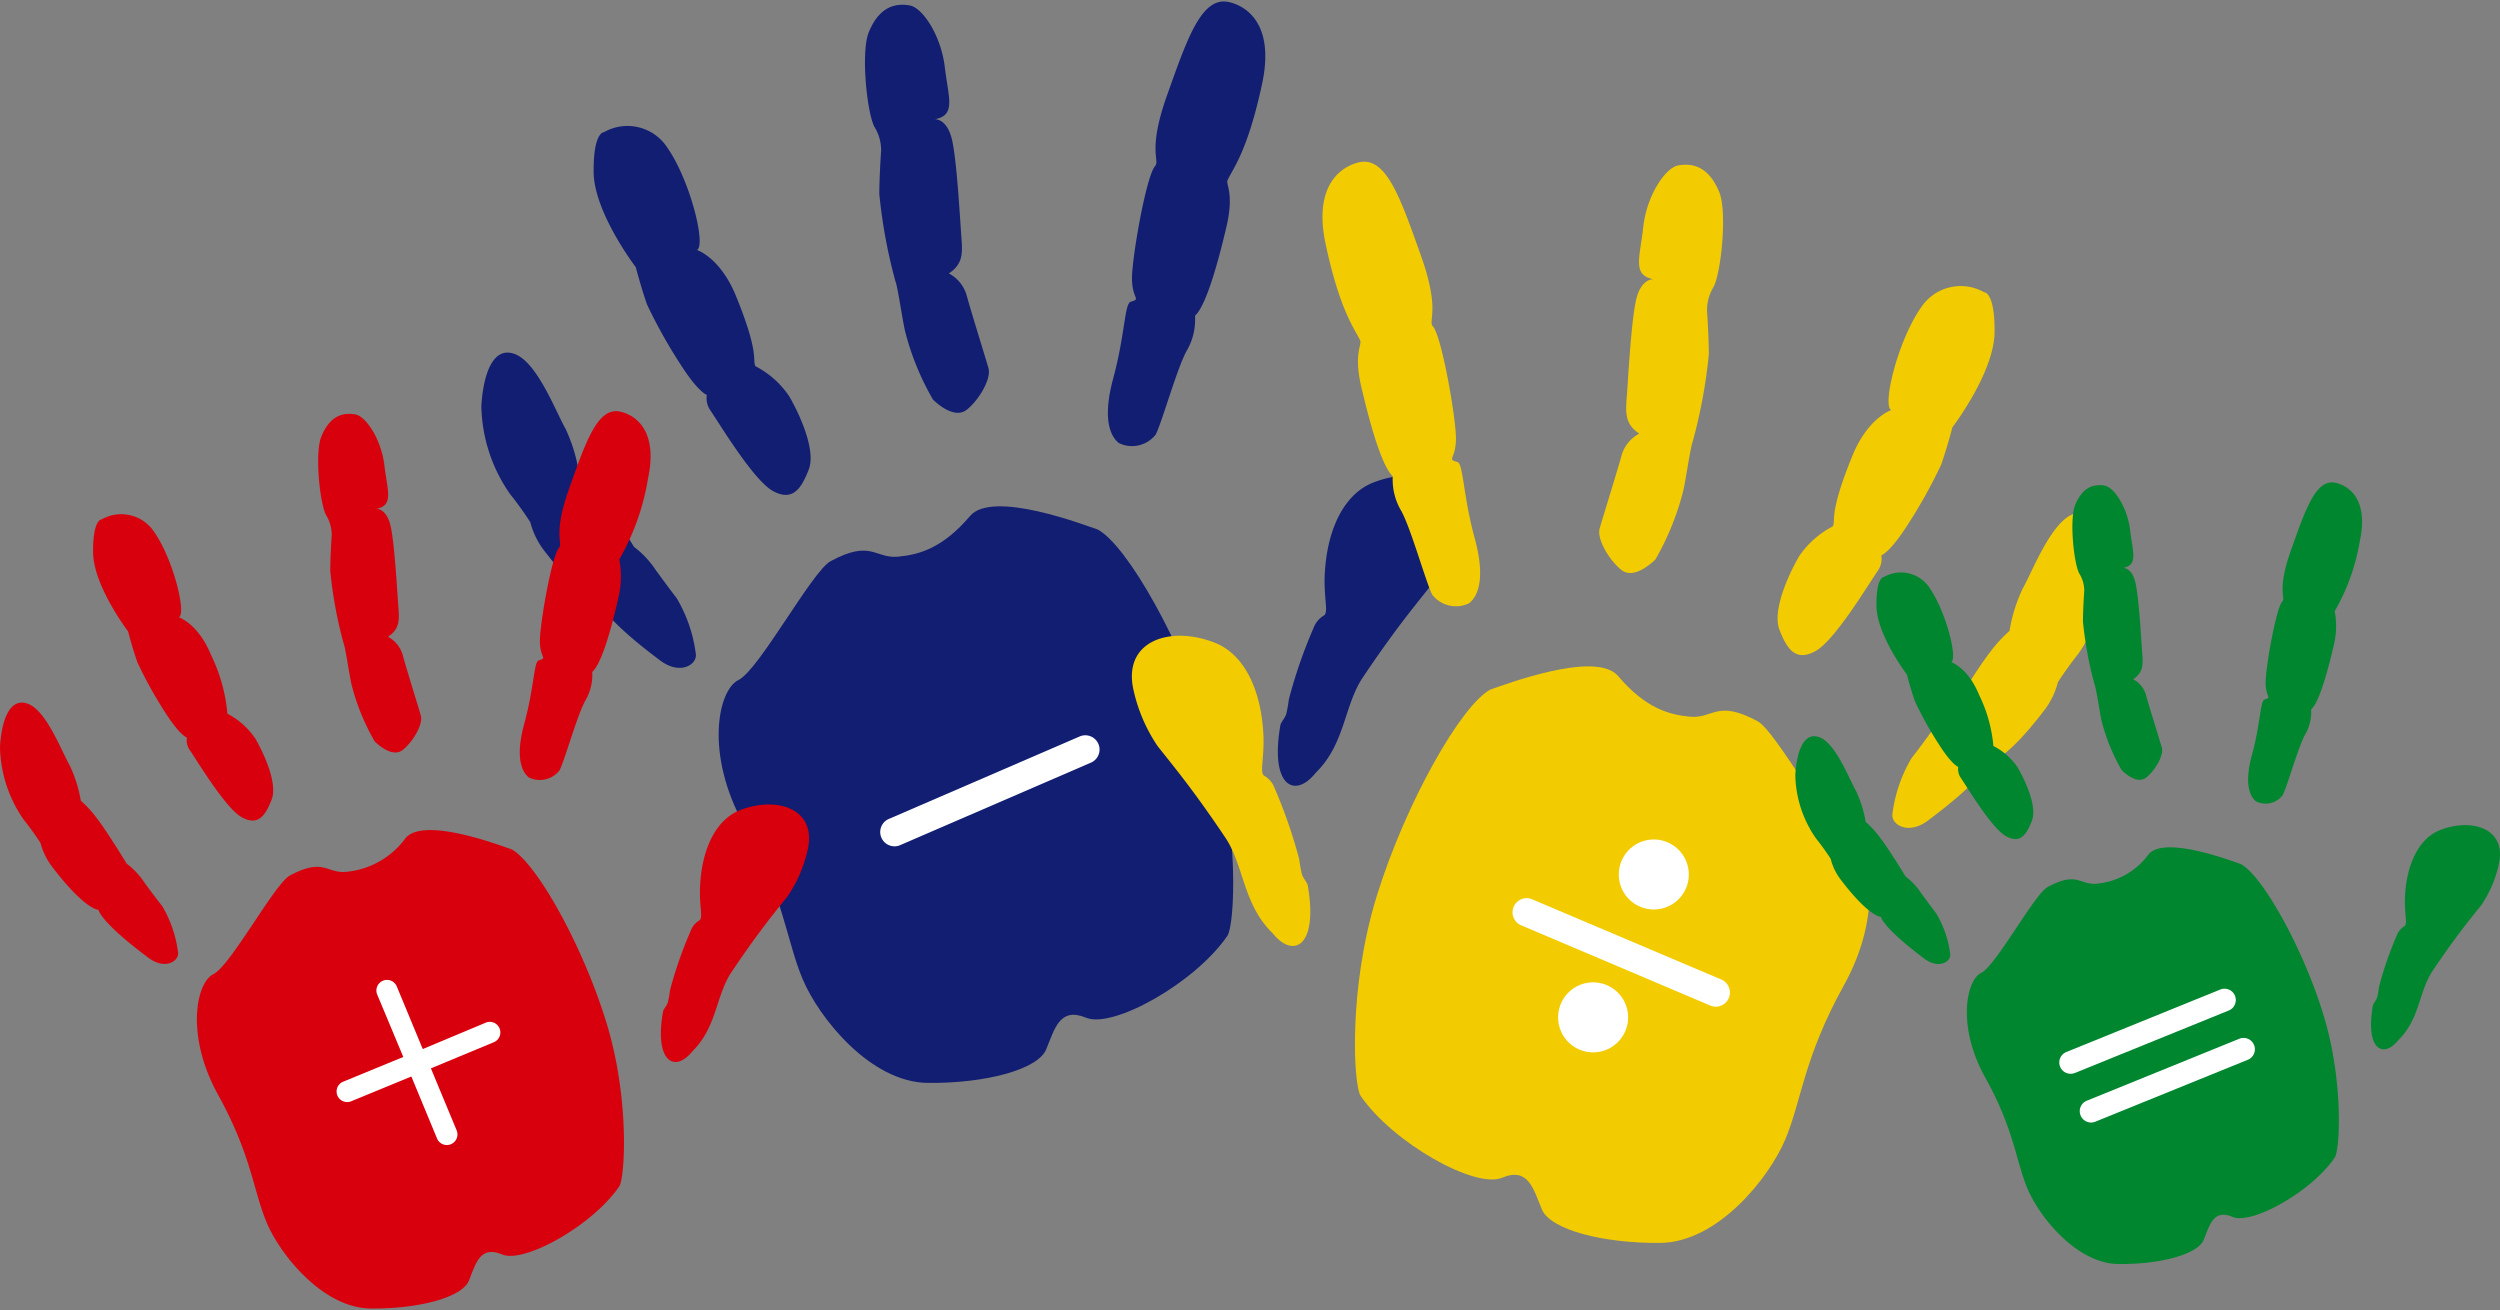 <svg id="Layer_1" data-name="Layer 1" xmlns="http://www.w3.org/2000/svg" viewBox="0 0 500 262"><rect x="0" y="0" width="500" height="262" fill="#808080" stroke="none"/><defs><style>.cls-1{fill:#111e72;}.cls-2{fill:#f2cc00;}.cls-3{fill:#00862f;}.cls-4{fill:#d9000d;}.cls-5{fill:#fff;}</style></defs><g id="Group_598" data-name="Group 598"><g id="Group_586" data-name="Group 586"><g id="Group_579" data-name="Group 579"><path id="Path_1467" data-name="Path 1467" class="cls-1" d="M245.6.38c-5.37-1-8.21,7.52-12.19,18.68s-1.36,13-2.4,14.17c-1.75,1.9-4.68,18.53-4.61,22.6s1.88,3.91-.25,4.52c-1.26.36-1.12,6.53-3.49,15.26s-.31,11.87,1.11,13a6,6,0,0,0,7.37-1.7c1.3-2.53,4.43-13.86,6.34-17A12.28,12.28,0,0,0,239,63.16c2.34-2.18,4.77-11.31,6.31-17.91s-.18-8.38.2-9.21c1.08-2.36,4-5.73,6.9-19.23S247.69.77,245.6.38Z"/><path id="Path_1468" data-name="Path 1468" class="cls-1" d="M176.22,30.25s-.33,4.56-.36,8.52a104.9,104.9,0,0,0,3.2,17.4c.5,1.24,1.34,7.29,1.92,9.92a53.42,53.42,0,0,0,5.6,13.8c1,1,4.38,3.91,6.74,2.08s5-6.15,4.37-8.35-3.34-10.86-4.29-14.3a7.22,7.22,0,0,0-3.62-4.63c2.62-1.78,2.78-3.67,2.52-6.95s-.87-15-1.84-19.54S187,23.85,187,23.85c4.26-.83,2.69-4.28,1.95-10.49s-4.4-11.81-7-12.27c-3.56-.64-6.39.92-8.2,5.37-1.63,4-.33,16.39,1.19,19A8.81,8.81,0,0,1,176.22,30.25Z"/><path id="Path_1469" data-name="Path 1469" class="cls-1" d="M154.58,98.2c3.95,2.16,5.69-.47,7.17-4.3s-1.79-11-3.92-14.66a18.16,18.16,0,0,0-6.75-6c-.64-1.38.86-2.45-3.94-14.17C144,51.47,139.39,50,139.39,50c1.87-.89-1.34-13.9-5.91-20.45a9.5,9.5,0,0,0-12.69-3.11s-2.14-.09-2.06,8,8.43,19,8.43,19,1,3.89,2.25,7.47a102.7,102.7,0,0,0,6.68,11.95c3.63,5.69,5.28,6.12,5.28,6.12a4.24,4.24,0,0,0,.64,3C143.92,84.76,150.64,96,154.58,98.2Z"/><path id="Path_1470" data-name="Path 1470" class="cls-1" d="M131.14,114a19,19,0,0,0-4.35-4.64s-4.74-7.84-7.23-11a26.52,26.52,0,0,0-3.83-4.16,32.1,32.1,0,0,0-2.63-8.46c-2-3.52-5.63-13.21-10.11-14.92s-6.35,4.23-6.72,10.38A31.66,31.66,0,0,0,102,98.79c1.45,1.81,2.8,3.7,4.06,5.64a15.83,15.83,0,0,0,2.83,5.76c8,10.47,11.14,10.33,11.14,10.33s.3,2.81,12,11.57c4,3,7.31.84,7.15-1.18a29.15,29.15,0,0,0-3.82-11.24C133.25,116.91,131.14,114,131.14,114Z"/><path id="Path_1471" data-name="Path 1471" class="cls-1" d="M274.73,96.48c-5.53,2.12-9,8.55-9.7,17.17-.48,5.6.81,8.79-.25,9.45a4.88,4.88,0,0,0-2.09,2.54,97.79,97.79,0,0,0-4.92,14.24,25.65,25.65,0,0,1-.54,3c-.32.86-1.05,1.58-1.15,2.16-2.14,12.26,2.89,14.72,7,9.59l.34-.35c5.65-5.78,5.42-13.26,9.16-18.82,6.3-9.39,10.14-14,13.5-18.24a32.36,32.36,0,0,0,4.79-11C293.3,96.23,283.77,93,274.73,96.48Z"/></g><path id="Path_1472" data-name="Path 1472" class="cls-1" d="M242.28,147.2c-5.77-18.56-16.87-38.2-22.75-41.3-2.41-.79-21-8-25.51-2.71-5.53,6.51-10.24,7.72-14.24,8.13-4.85.52-5.4-3.54-13.68.93-3.68,2-14.34,21.8-18.4,23.75s-6.85,14.68,1.16,29.12,8.41,23,11.69,30.75,13.54,20.59,25,20.71,22-2.64,23.69-6.71,2.66-8.54,8-6.32,21.76-6.93,28.24-16.39C246.92,185.1,248.05,165.77,242.28,147.2Z"/><g id="Group_581" data-name="Group 581"><g id="Group_580" data-name="Group 580"><path id="Path_1473" data-name="Path 1473" class="cls-2" d="M272,32.42c5.36-1,8.2,7.52,12.18,18.68s1.37,13,2.4,14.17c1.75,1.91,4.68,18.53,4.61,22.6s-1.88,3.91.26,4.52c1.25.36,1.11,6.53,3.49,15.26s.31,11.87-1.12,13a6,6,0,0,1-7.37-1.71c-1.3-2.53-4.43-13.86-6.34-17a12.27,12.27,0,0,1-1.56-6.7c-2.34-2.19-4.76-11.32-6.3-17.92s.17-8.38-.21-9.21c-1.08-2.36-4-5.73-6.9-19.23S270,32.81,272,32.42Z"/><path id="Path_1474" data-name="Path 1474" class="cls-2" d="M341.41,62.29s.33,4.56.36,8.52a103.88,103.88,0,0,1-3.2,17.4c-.49,1.24-1.33,7.3-1.91,9.92a54.13,54.13,0,0,1-5.6,13.8c-1.06,1-4.39,3.91-6.75,2.08s-5-6.15-4.37-8.35,3.34-10.86,4.3-14.3a7.18,7.18,0,0,1,3.61-4.63c-2.62-1.78-2.78-3.67-2.52-7s.87-15,1.84-19.54,3.49-4.35,3.49-4.35c-4.26-.83-2.68-4.28-2-10.49s4.4-11.81,7-12.27c3.56-.64,6.39.92,8.2,5.37,1.64,4,.33,16.39-1.19,19A8.9,8.9,0,0,0,341.41,62.29Z"/><path id="Path_1475" data-name="Path 1475" class="cls-2" d="M363.06,130.24c-3.95,2.17-5.69-.47-7.17-4.3s1.8-11,3.92-14.66a18.16,18.16,0,0,1,6.75-6c.64-1.37-.86-2.45,3.94-14.17,3.11-7.59,7.75-9.09,7.75-9.09-1.87-.89,1.34-13.9,5.91-20.45a9.5,9.5,0,0,1,12.69-3.11s2.14-.09,2.06,8-8.43,19-8.43,19-1,3.89-2.25,7.47a101.25,101.25,0,0,1-6.68,12c-3.63,5.69-5.28,6.12-5.28,6.12a4.24,4.24,0,0,1-.64,3C373.71,116.8,367,128.09,363.06,130.24Z"/><path id="Path_1476" data-name="Path 1476" class="cls-2" d="M386.49,146a18.83,18.83,0,0,1,4.35-4.64s4.74-7.85,7.23-11a26.59,26.59,0,0,1,3.83-4.17,32.1,32.1,0,0,1,2.63-8.46c2-3.52,5.63-13.21,10.11-14.92s6.35,4.23,6.72,10.38a31.64,31.64,0,0,1-5.71,17.59q-2.17,2.73-4.06,5.64a15.67,15.67,0,0,1-2.83,5.76c-8,10.47-11.14,10.33-11.14,10.33s-.3,2.82-12,11.58c-4,3-7.31.84-7.15-1.19a29,29,0,0,1,3.82-11.24C384.38,149,386.49,146,386.49,146Z"/><path id="Path_1477" data-name="Path 1477" class="cls-2" d="M242.9,128.52c5.53,2.13,9,8.55,9.7,17.18.48,5.59-.81,8.78.25,9.45a4.78,4.78,0,0,1,2.09,2.53,98.62,98.62,0,0,1,4.92,14.24,25.28,25.28,0,0,0,.54,3c.32.86,1.05,1.58,1.15,2.16,2.14,12.26-2.89,14.72-7,9.59l-.34-.34c-5.65-5.79-5.42-13.26-9.16-18.83-6.3-9.39-10.14-14-13.5-18.24a32.36,32.36,0,0,1-4.79-11C224.33,128.27,233.86,125,242.9,128.52Z"/></g><path id="Path_1478" data-name="Path 1478" class="cls-2" d="M369.94,168c-4.07-1.94-14.73-21.76-18.41-23.75-8.28-4.46-8.83-.41-13.68-.92-4-.42-8.71-1.62-14.24-8.13-4.48-5.28-23.1,1.91-25.51,2.7-5.88,3.1-17,22.74-22.75,41.31s-4.64,37.89-3.23,39.95c6.48,9.46,22.93,18.63,28.25,16.4s6.3,2.24,8,6.31,12.19,6.82,23.69,6.71,21.76-13,25-20.7,3.67-16.31,11.69-30.76S374,170,369.94,168Z"/></g><g id="Group_583" data-name="Group 583"><g id="Group_582" data-name="Group 582"><path id="Path_1479" data-name="Path 1479" class="cls-3" d="M467,96.54c-3.88-.72-5.93,5.44-8.81,13.51s-1,9.42-1.73,10.24c-1.26,1.38-3.38,13.4-3.34,16.33s1.36,2.83-.19,3.27c-.91.26-.8,4.72-2.52,11s-.22,8.58.8,9.39a4.32,4.32,0,0,0,5.33-1.24c.94-1.83,3.2-10,4.58-12.29a8.92,8.92,0,0,0,1.11-4.85c1.7-1.58,3.45-8.18,4.56-13a15.91,15.91,0,0,0,.15-6.66,41.72,41.72,0,0,0,5-13.9C474.05,98.66,468.51,96.83,467,96.54Z"/><path id="Path_1480" data-name="Path 1480" class="cls-3" d="M416.85,118.13s-.24,3.3-.26,6.16a75.57,75.57,0,0,0,2.31,12.57c.36.89,1,5.28,1.38,7.17a39.4,39.4,0,0,0,4.05,10c.77.75,3.17,2.82,4.88,1.5s3.61-4.45,3.16-6-2.42-7.86-3.12-10.34a5.21,5.21,0,0,0-2.61-3.34c1.89-1.3,2-2.66,1.82-5s-.63-10.82-1.33-14.12-2.52-3.14-2.52-3.14c3.07-.6,1.94-3.1,1.41-7.59s-3.19-8.53-5.07-8.87c-2.58-.46-4.62.67-5.92,3.89-1.19,2.89-.24,11.84.85,13.73A6.42,6.42,0,0,1,416.85,118.13Z"/><path id="Path_1481" data-name="Path 1481" class="cls-3" d="M401.22,167.25c2.85,1.56,4.1-.34,5.17-3.12s-1.29-7.93-2.83-10.59a13,13,0,0,0-4.88-4.34A29,29,0,0,0,395.83,139c-2.24-5.49-5.6-6.57-5.6-6.57,1.36-.64-1-10-4.27-14.79a6.87,6.87,0,0,0-9.18-2.24s-1.55-.07-1.49,5.76,6.09,13.75,6.09,13.75.71,2.81,1.63,5.4a73.75,73.75,0,0,0,4.82,8.64c2.63,4.11,3.82,4.42,3.82,4.42a3.06,3.06,0,0,0,.47,2.14C393.5,157.53,398.36,165.69,401.22,167.25Z"/><path id="Path_1482" data-name="Path 1482" class="cls-3" d="M384.26,178.67a13.53,13.53,0,0,0-3.13-3.36s-3.44-5.66-5.24-7.94a19.23,19.23,0,0,0-2.76-3,23.57,23.57,0,0,0-1.9-6.13c-1.46-2.54-4.07-9.54-7.31-10.78s-4.59,3.05-4.86,7.5a22.88,22.88,0,0,0,4.13,12.71,49,49,0,0,1,2.94,4.08,11.39,11.39,0,0,0,2,4.16c5.77,7.57,8.05,7.46,8.05,7.46s.22,2,8.7,8.37c2.88,2.15,5.29.6,5.17-.86a21,21,0,0,0-2.76-8.13C385.8,180.77,384.26,178.67,384.26,178.67Z"/><path id="Path_1483" data-name="Path 1483" class="cls-3" d="M488.06,166c-4,1.54-6.49,6.18-7,12.42-.35,4,.58,6.35-.19,6.83a3.57,3.57,0,0,0-1.51,1.83,70.83,70.83,0,0,0-3.56,10.3,15.91,15.91,0,0,1-.39,2.17c-.22.62-.75,1.14-.83,1.56-1.56,8.86,2.09,10.64,5.07,6.94l.24-.25c4.09-4.19,3.92-9.58,6.62-13.61,4.56-6.79,7.33-10.15,9.76-13.18a23.37,23.37,0,0,0,3.46-8C501.48,165.83,494.59,163.49,488.06,166Z"/></g><path id="Path_1484" data-name="Path 1484" class="cls-3" d="M464.6,202.67c-4.17-13.42-12.19-27.61-16.44-29.86-1.75-.57-15.2-5.77-18.44-1.95a14.42,14.42,0,0,1-10.29,5.87c-3.51.37-3.9-2.56-9.89.67-2.66,1.43-10.36,15.76-13.3,17.17s-4.95,10.61.84,21,6.08,16.64,8.45,22.23,9.8,14.89,18.1,15,15.92-1.9,17.12-4.85,1.92-6.18,5.77-4.57,15.74-5,20.42-11.85C468,230.06,468.77,216.09,464.6,202.67Z"/></g><g id="Group_585" data-name="Group 585"><g id="Group_584" data-name="Group 584"><path id="Path_1485" data-name="Path 1485" class="cls-4" d="M123.91,82.3c-4.46-.83-6.81,6.23-10.11,15.49s-1.13,10.82-2,11.76c-1.44,1.59-3.87,15.39-3.82,18.76s1.56,3.24-.22,3.75c-1,.29-.92,5.42-2.9,12.66s-.25,9.85.92,10.78a5,5,0,0,0,6.12-1.42c1.08-2.1,3.67-11.5,5.26-14.12a10.19,10.19,0,0,0,1.29-5.57c2-1.81,4-9.39,5.23-14.86a18.06,18.06,0,0,0,.17-7.64,47.86,47.86,0,0,0,5.72-16C132,84.73,125.64,82.62,123.91,82.3Z"/><path id="Path_1486" data-name="Path 1486" class="cls-4" d="M66.34,107.08s-.27,3.79-.29,7.07a86.34,86.34,0,0,0,2.65,14.44c.41,1,1.1,6.06,1.59,8.24a44.36,44.36,0,0,0,4.65,11.45c.87.86,3.63,3.24,5.59,1.72s4.15-5.1,3.63-6.92-2.78-9-3.56-11.88a6,6,0,0,0-3-3.84c2.17-1.48,2.31-3,2.09-5.76s-.73-12.43-1.53-16.22-2.9-3.61-2.9-3.61c3.54-.68,2.23-3.56,1.62-8.7s-3.65-9.8-5.82-10.19c-3-.52-5.3.77-6.8,4.46-1.36,3.34-.27,13.59,1,15.76A7.43,7.43,0,0,1,66.34,107.08Z"/><path id="Path_1487" data-name="Path 1487" class="cls-4" d="M48.39,163.47c3.27,1.79,4.71-.39,5.94-3.56s-1.49-9.11-3.25-12.17a15.16,15.16,0,0,0-5.6-5A33.51,33.51,0,0,0,42.21,131c-2.58-6.3-6.44-7.54-6.44-7.54,1.56-.73-1.1-11.54-4.89-17a7.89,7.89,0,0,0-10.55-2.58s-1.78-.08-1.71,6.62,7,15.78,7,15.78.82,3.23,1.87,6.2A83.69,83.69,0,0,0,33,142.43c3,4.72,4.38,5.08,4.38,5.08a3.5,3.5,0,0,0,.53,2.44C39.54,152.31,45.11,161.68,48.39,163.47Z"/><path id="Path_1488" data-name="Path 1488" class="cls-4" d="M28.93,176.57a15.7,15.7,0,0,0-3.6-3.85s-3.95-6.5-6-9.12a22.11,22.11,0,0,0-3.17-3.46,26.82,26.82,0,0,0-2.19-7c-1.67-2.91-4.67-11-8.38-12.38S.3,144.23,0,149.34a26.2,26.2,0,0,0,4.74,14.59q1.8,2.26,3.37,4.68a13.19,13.19,0,0,0,2.35,4.78c6.62,8.68,9.23,8.57,9.23,8.57s.26,2.34,10,9.6c3.3,2.47,6.07.7,5.93-1a24.06,24.06,0,0,0-3.17-9.33C30.68,179,28.93,176.57,28.93,176.57Z"/><path id="Path_1489" data-name="Path 1489" class="cls-4" d="M148.08,162c-4.58,1.76-7.44,7.09-8,14.25-.4,4.64.66,7.29-.22,7.84a4.05,4.05,0,0,0-1.73,2.11A81.57,81.57,0,0,0,134,198.05a19.26,19.26,0,0,1-.45,2.5c-.26.71-.87,1.31-.95,1.78-1.78,10.17,2.39,12.22,5.82,8l.28-.29c4.69-4.81,4.5-11,7.6-15.62,5.22-7.79,8.41-11.65,11.2-15.14a26.73,26.73,0,0,0,4-9.16C163.49,161.84,155.59,159.15,148.08,162Z"/></g><path id="Path_1490" data-name="Path 1490" class="cls-4" d="M121.16,204.13c-4.79-15.41-14-31.71-18.88-34.28-2-.65-17.45-6.62-21.16-2.24a16.56,16.56,0,0,1-11.82,6.75c-4,.42-4.48-2.94-11.36.77-3,1.64-11.89,18.09-15.27,19.71S37,207,43.64,219s7,19.09,9.7,25.52S64.58,261.6,74.12,261.7s18.28-2.19,19.66-5.57,2.21-7.09,6.63-5.24,18.06-5.75,23.44-13.61C125,235.57,126,219.54,121.16,204.13Z"/></g></g><g id="Group_588" data-name="Group 588"><g id="Group_587" data-name="Group 587"><path id="Path_1491" data-name="Path 1491" class="cls-5" d="M97.23,204.5l-12.68,5.31-5.16-12.44A2.12,2.12,0,1,0,75.48,199l5.18,12.39-12.15,5a2.12,2.12,0,0,0,1.62,3.91l12.14-5,5.14,12.4a2.12,2.12,0,0,0,3.92-1.63h0l-5.15-12.4,12.67-5.26a2.12,2.12,0,0,0-1.63-3.91Z"/></g></g><g id="Group_591" data-name="Group 591"><g id="Group_590" data-name="Group 590"><g id="Group_589" data-name="Group 589"><path id="Path_1492" data-name="Path 1492" class="cls-5" d="M179.89,169.09l38.38-16.6a2.85,2.85,0,0,0-2.26-5.23l-38.39,16.59a2.86,2.86,0,0,0,2.27,5.24Z"/></g></g></g><g id="Group_594" data-name="Group 594"><g id="Group_593" data-name="Group 593"><g id="Group_592" data-name="Group 592"><path id="Path_1493" data-name="Path 1493" class="cls-5" d="M304.08,185l38.12,16.17a2.83,2.83,0,0,0,2.21-5.2l-38.12-16.17a2.83,2.83,0,0,0-2.21,5.2Z"/><path id="Path_1494" data-name="Path 1494" class="cls-5" d="M328,181.33a7,7,0,1,0-3.69-9.15h0A7,7,0,0,0,328,181.33Z"/><path id="Path_1495" data-name="Path 1495" class="cls-5" d="M325.06,206.22a7,7,0,1,0-9.16,3.7h0A7,7,0,0,0,325.06,206.22Z"/></g></g></g><g id="Group_597" data-name="Group 597"><g id="Group_596" data-name="Group 596"><g id="Group_595" data-name="Group 595"><path id="Path_1496" data-name="Path 1496" class="cls-5" d="M418.94,224.39l30.75-12.49a2.27,2.27,0,0,0-1.7-4.2l-30.75,12.49a2.27,2.27,0,0,0,1.7,4.2Z"/><path id="Path_1497" data-name="Path 1497" class="cls-5" d="M415,214.59l30.75-12.49a2.26,2.26,0,0,0-1.7-4.19L413.27,210.4a2.26,2.26,0,1,0,1.7,4.19Z"/></g></g></g></g></svg>